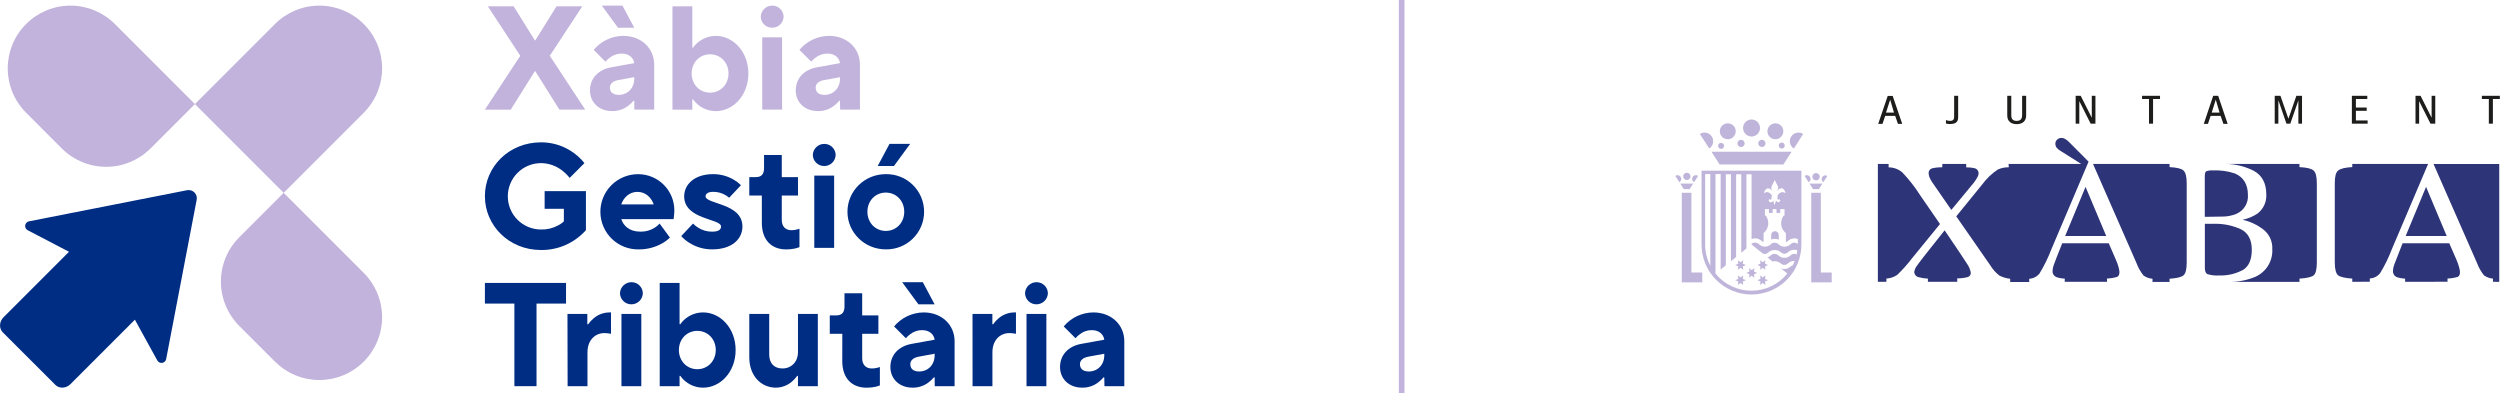 <svg width="445" height="70" viewBox="0 0 445 70" fill="none" xmlns="http://www.w3.org/2000/svg">
<g clip-path="url(#clip0_139_1355)">
<path d="M92.612 9.927L86.837 1.133H91.437L95.192 7.166H95.298L99.054 1.128H103.647L97.863 9.927L104.164 19.511H99.571L95.292 12.689H95.192L90.913 19.515H86.311L92.612 9.927Z" fill="#C2B3DC"/>
<path d="M112.892 17.935H112.76C112.476 18.281 112.15 18.59 111.79 18.854C110.975 19.47 109.977 19.794 108.956 19.773C106.592 19.773 105.017 18.198 105.017 16.097C105.017 13.996 106.435 12.395 108.823 11.975L112.892 11.239C112.76 10.32 112.009 9.534 110.661 9.534C109.889 9.529 109.138 9.788 108.534 10.27C108.251 10.471 107.995 10.709 107.774 10.976L105.673 8.878C106.315 8.106 107.117 7.483 108.024 7.052C108.93 6.622 109.92 6.393 110.924 6.384C114.204 6.384 116.447 8.641 116.447 11.502V19.511H112.912L112.892 17.935ZM107.122 1H110.796L112.897 4.939H110.009L107.122 1ZM112.897 13.734L110.009 14.259C109.09 14.443 108.565 14.922 108.565 15.572C108.565 16.387 109.09 16.884 110.14 16.884C111.715 16.884 112.897 15.704 112.897 13.996V13.734Z" fill="#C2B3DC"/>
<path d="M119.699 1.133H123.233V8.491H123.366C123.641 8.091 123.977 7.736 124.362 7.44C125.24 6.757 126.321 6.388 127.433 6.39C130.479 6.39 133.21 9.174 133.21 13.084C133.21 16.994 130.479 19.78 127.433 19.78C126.321 19.783 125.239 19.413 124.362 18.729C123.977 18.433 123.641 18.079 123.366 17.679H123.233V19.517H119.699V1.133ZM129.675 13.078C129.675 11.109 128.23 9.664 126.392 9.664C124.554 9.664 123.112 11.109 123.112 13.078C123.112 15.046 124.554 16.491 126.392 16.491C128.23 16.491 129.675 15.046 129.675 13.078Z" fill="#C2B3DC"/>
<path d="M137.462 1C137.991 0.998 138.498 1.203 138.877 1.571C139.255 1.94 139.473 2.443 139.484 2.971C139.467 3.501 139.243 4.004 138.86 4.371C138.478 4.739 137.967 4.943 137.436 4.939C136.908 4.941 136.401 4.736 136.023 4.368C135.644 4 135.426 3.498 135.415 2.971C135.432 2.44 135.656 1.937 136.038 1.569C136.421 1.201 136.932 0.997 137.462 1ZM135.677 6.647H139.212V19.511H135.677V6.647Z" fill="#C2B3DC"/>
<path d="M149.52 17.935H149.39C149.105 18.28 148.778 18.589 148.418 18.854C147.603 19.47 146.605 19.794 145.583 19.773C143.22 19.773 141.645 18.198 141.645 16.097C141.645 13.996 143.063 12.395 145.451 11.975L149.52 11.239C149.39 10.32 148.636 9.534 147.289 9.534C146.517 9.529 145.766 9.788 145.161 10.27C144.879 10.471 144.623 10.709 144.402 10.976L142.301 8.878C142.942 8.106 143.744 7.483 144.65 7.053C145.557 6.622 146.546 6.394 147.55 6.384C150.83 6.384 153.072 8.641 153.072 11.502V19.511H149.538L149.52 17.935ZM149.52 13.738L146.633 14.264C145.714 14.447 145.188 14.927 145.188 15.576C145.188 16.391 145.714 16.888 146.763 16.888C148.338 16.888 149.52 15.709 149.52 14.001V13.738Z" fill="#C2B3DC"/>
<path d="M96.944 34.016H104.296V40.966C103.294 42.096 102.059 42.996 100.677 43.606C99.296 44.216 97.798 44.521 96.288 44.501C90.617 44.501 86.311 40.168 86.311 34.917C86.311 29.666 90.617 25.336 96.288 25.336C97.774 25.328 99.243 25.657 100.583 26.298C101.924 26.939 103.102 27.875 104.029 29.036L101.402 31.663C101.01 31.174 100.561 30.733 100.064 30.351C98.988 29.509 97.663 29.047 96.297 29.036C94.73 29.036 93.228 29.659 92.12 30.767C91.012 31.874 90.39 33.377 90.39 34.944C90.39 36.51 91.012 38.013 92.12 39.121C93.228 40.229 94.73 40.851 96.297 40.851C97.347 40.88 98.387 40.636 99.315 40.142C99.699 39.95 100.054 39.702 100.366 39.406V37.166H96.944V34.016Z" fill="#002D84"/>
<path d="M119.246 42.291C118.822 42.703 118.345 43.056 117.827 43.341C116.575 44.038 115.165 44.4 113.731 44.392C112.844 44.414 111.961 44.26 111.133 43.938C110.306 43.615 109.551 43.132 108.912 42.515C108.273 41.898 107.764 41.16 107.413 40.344C107.062 39.529 106.877 38.651 106.868 37.764C106.859 36.876 107.027 35.995 107.362 35.172C107.697 34.35 108.193 33.603 108.819 32.973C109.446 32.344 110.191 31.846 111.012 31.508C111.833 31.169 112.713 30.997 113.601 31.003C115.306 31.005 116.94 31.683 118.145 32.888C119.351 34.093 120.03 35.727 120.034 37.431C120.029 37.809 120.002 38.185 119.955 38.56L119.902 39.002H110.581C110.977 40.184 112.026 41.233 113.994 41.233C114.895 41.256 115.782 41.01 116.542 40.526C116.869 40.33 117.161 40.081 117.408 39.791L119.246 42.291ZM116.358 36.384C115.963 35.202 114.94 34.153 113.469 34.153C111.997 34.153 110.977 35.202 110.581 36.384H116.358Z" fill="#002D84"/>
<path d="M123.357 39.793C123.628 40.079 123.938 40.326 124.276 40.528C125.021 41.001 125.888 41.247 126.77 41.235C127.952 41.235 128.345 40.842 128.345 40.316C128.345 38.874 121.782 39.137 121.782 34.935C121.782 32.836 123.62 30.998 126.903 30.998C128.213 30.985 129.502 31.33 130.63 31.997C131.09 32.264 131.514 32.59 131.891 32.967L129.79 35.198C129.556 34.996 129.3 34.821 129.028 34.674C128.378 34.314 127.645 34.133 126.903 34.148C125.984 34.148 125.59 34.542 125.59 34.935C125.59 36.38 132.152 36.117 132.152 40.316C132.152 42.526 130.316 44.388 126.77 44.388C125.319 44.398 123.897 43.987 122.674 43.206C122.147 42.883 121.67 42.485 121.258 42.024L123.357 39.793Z" fill="#002D84"/>
<path d="M135.605 34.804H133.374V31.524H134.555C135.527 31.524 136 30.998 136 29.947V27.585H139.155V31.524H142.042V34.804H139.155V39.137C139.155 40.316 139.818 40.975 140.86 40.975C141.206 40.977 141.551 40.932 141.885 40.842C142.029 40.813 142.17 40.77 142.305 40.712V43.992C142.084 44.072 141.863 44.125 141.623 44.213C141.071 44.339 140.507 44.4 139.941 44.397C137.317 44.397 135.609 42.715 135.609 39.669L135.605 34.804Z" fill="#002D84"/>
<path d="M146.728 25.614C147.256 25.612 147.764 25.817 148.142 26.186C148.52 26.555 148.738 27.057 148.749 27.585C148.732 28.115 148.508 28.618 148.125 28.986C147.743 29.353 147.232 29.557 146.701 29.553C146.173 29.556 145.666 29.351 145.288 28.983C144.91 28.614 144.691 28.113 144.68 27.585C144.697 27.054 144.921 26.552 145.303 26.183C145.686 25.815 146.197 25.611 146.728 25.614ZM144.943 31.261H148.477V44.125H144.943V31.261Z" fill="#002D84"/>
<path d="M157.674 30.998C158.564 30.982 159.447 31.143 160.274 31.472C161.1 31.802 161.853 32.292 162.487 32.915C163.122 33.539 163.626 34.282 163.97 35.102C164.315 35.923 164.492 36.803 164.492 37.693C164.492 38.583 164.315 39.463 163.97 40.283C163.626 41.104 163.122 41.847 162.487 42.471C161.853 43.094 161.1 43.584 160.274 43.913C159.447 44.243 158.564 44.404 157.674 44.388C153.866 44.388 150.846 41.368 150.846 37.692C150.846 34.016 153.866 30.998 157.674 30.998ZM160.955 37.692C160.955 35.724 159.51 34.279 157.674 34.279C155.838 34.279 154.398 35.724 154.398 37.692C154.398 39.66 155.841 41.105 157.681 41.105C159.521 41.105 160.955 39.66 160.955 37.692ZM158.328 25.614H162.004L159.117 29.553H156.229L158.328 25.614Z" fill="#002D84"/>
<path d="M91.563 54.037H86.311V50.361H100.753V54.037H95.502V68.739H91.563V54.037Z" fill="#002D84"/>
<path d="M101.009 55.875H104.544V57.714H104.692C104.974 57.326 105.3 56.973 105.664 56.662C106.454 55.987 107.459 55.615 108.498 55.612H108.761V59.419L108.472 59.366C108.179 59.319 107.884 59.293 107.588 59.289C105.883 59.289 104.57 60.601 104.57 62.7V68.739H101.036L101.009 55.875Z" fill="#002D84"/>
<path d="M112.404 50.229C112.932 50.226 113.44 50.432 113.818 50.8C114.196 51.169 114.414 51.671 114.425 52.199C114.408 52.73 114.184 53.232 113.802 53.6C113.419 53.968 112.908 54.172 112.377 54.168C111.85 54.17 111.342 53.965 110.964 53.597C110.586 53.229 110.368 52.727 110.356 52.199C110.373 51.669 110.597 51.166 110.979 50.798C111.362 50.43 111.873 50.226 112.404 50.229ZM110.619 55.875H114.153V68.739H110.619V55.875Z" fill="#002D84"/>
<path d="M117.43 50.361H120.964V57.713H121.097C121.373 57.314 121.709 56.959 122.093 56.662C122.972 55.979 124.053 55.61 125.166 55.612C128.213 55.612 130.941 58.396 130.941 62.306C130.941 66.216 128.213 69.002 125.166 69.002C124.053 69.005 122.971 68.635 122.093 67.951C121.709 67.654 121.373 67.3 121.097 66.901H120.964V68.739H117.43V50.361ZM127.406 62.306C127.406 60.338 125.964 58.893 124.123 58.893C122.283 58.893 120.843 60.338 120.843 62.306C120.843 64.275 122.285 65.719 124.123 65.719C125.961 65.719 127.406 64.275 127.406 62.306Z" fill="#002D84"/>
<path d="M133.374 55.875H136.919V63.095C136.919 64.67 137.803 65.587 139.281 65.587C140.856 65.587 142.038 64.407 142.038 62.7V55.875H145.573V68.739H142.038V66.901H141.908C141.626 67.288 141.3 67.64 140.935 67.951C140.143 68.623 139.14 68.995 138.101 69.002C135.474 69.002 133.374 66.901 133.374 63.618V55.875Z" fill="#002D84"/>
<path d="M149.931 59.419H147.7V56.138H148.875C149.845 56.138 150.318 55.612 150.318 54.561V52.199H153.468V56.138H156.355V59.419H153.468V63.751C153.468 64.931 154.131 65.587 155.175 65.587C155.521 65.589 155.865 65.546 156.198 65.457C156.342 65.428 156.483 65.384 156.618 65.326V68.607C156.408 68.686 156.176 68.739 155.935 68.828C155.385 68.953 154.821 69.015 154.256 69.011C151.63 69.011 149.924 67.33 149.924 64.283L149.931 59.419Z" fill="#002D84"/>
<path d="M166.367 67.164H166.235C165.95 67.51 165.623 67.818 165.263 68.083C164.448 68.699 163.449 69.022 162.428 69.002C160.067 69.002 158.489 67.427 158.489 65.326C158.489 63.225 159.908 61.624 162.296 61.204L166.367 60.468C166.235 59.549 165.483 58.763 164.134 58.763C163.362 58.758 162.612 59.017 162.008 59.498C161.724 59.7 161.468 59.937 161.246 60.205L159.145 58.107C159.788 57.336 160.59 56.713 161.497 56.282C162.404 55.852 163.393 55.623 164.397 55.612C167.679 55.612 169.919 57.87 169.919 60.731V68.739H166.385L166.367 67.164ZM160.584 50.229H164.26L166.36 54.168H163.478L160.584 50.229ZM166.36 62.962L163.478 63.499C162.559 63.682 162.035 64.162 162.035 64.811C162.035 65.624 162.559 66.124 163.61 66.124C165.185 66.124 166.367 64.942 166.367 63.236L166.36 62.962Z" fill="#002D84"/>
<path d="M173.107 55.875H176.642V57.714H176.772C177.055 57.327 177.381 56.974 177.744 56.662C178.535 55.987 179.539 55.615 180.579 55.612H180.842V59.419L180.555 59.366C180.262 59.319 179.967 59.293 179.671 59.289C177.963 59.289 176.651 60.601 176.651 62.7V68.739H173.116L173.107 55.875Z" fill="#002D84"/>
<path d="M184.504 50.229C185.032 50.227 185.539 50.432 185.917 50.801C186.295 51.17 186.513 51.672 186.524 52.199C186.506 52.73 186.283 53.232 185.9 53.6C185.517 53.968 185.006 54.172 184.476 54.168C183.948 54.17 183.441 53.965 183.063 53.597C182.685 53.229 182.468 52.727 182.457 52.199C182.473 51.669 182.697 51.166 183.079 50.797C183.462 50.429 183.973 50.225 184.504 50.229ZM182.719 55.875H186.254V68.739H182.719V55.875Z" fill="#002D84"/>
<path d="M196.562 67.164H196.429C196.144 67.51 195.818 67.818 195.457 68.083C194.642 68.699 193.644 69.023 192.623 69.002C190.261 69.002 188.686 67.427 188.686 65.326C188.686 63.225 190.102 61.624 192.492 61.204L196.562 60.468C196.429 59.549 195.678 58.763 194.33 58.763C193.558 58.758 192.807 59.017 192.203 59.498C191.92 59.7 191.665 59.938 191.443 60.205L189.342 58.107C189.985 57.333 190.789 56.71 191.698 56.279C192.607 55.848 193.599 55.621 194.604 55.612C197.885 55.612 200.127 57.87 200.127 60.731V68.739H196.593L196.562 67.164ZM196.562 62.967L193.672 63.499C192.755 63.683 192.23 64.162 192.23 64.811C192.23 65.624 192.755 66.124 193.805 66.124C195.38 66.124 196.562 64.942 196.562 63.236V62.967Z" fill="#002D84"/>
<path d="M64.744 4.272C62.648 2.178 59.807 1.001 56.845 1.001C53.883 1.001 51.041 2.178 48.946 4.272L34.695 18.523L50.492 34.321L64.744 20.069C65.781 19.032 66.604 17.801 67.166 16.445C67.727 15.09 68.016 13.638 68.016 12.171C68.016 10.704 67.727 9.251 67.166 7.896C66.604 6.54 65.781 5.309 64.744 4.272Z" fill="#C2B3DC"/>
<path d="M4.648 4.272C3.611 5.309 2.788 6.54 2.226 7.896C1.665 9.251 1.376 10.704 1.376 12.171C1.376 13.638 1.665 15.09 2.226 16.445C2.788 17.801 3.611 19.032 4.648 20.069L11 26.423C13.095 28.517 15.936 29.693 18.898 29.693C21.861 29.693 24.702 28.517 26.797 26.423L34.695 18.523L20.446 4.272C18.351 2.178 15.509 1.001 12.547 1.001C9.585 1.001 6.744 2.178 4.648 4.272Z" fill="#C2B3DC"/>
<path d="M42.594 58.018L48.946 64.37C49.983 65.407 51.215 66.23 52.57 66.791C53.925 67.353 55.378 67.642 56.845 67.642C58.312 67.642 59.764 67.353 61.12 66.791C62.475 66.23 63.706 65.407 64.743 64.37C65.781 63.332 66.604 62.101 67.165 60.746C67.727 59.39 68.016 57.938 68.016 56.471C68.016 55.004 67.727 53.551 67.165 52.196C66.604 50.841 65.781 49.609 64.743 48.572L50.492 34.321L42.594 42.221C41.557 43.258 40.734 44.489 40.173 45.844C39.611 47.2 39.322 48.653 39.322 50.12C39.322 51.586 39.611 53.039 40.173 54.394C40.734 55.75 41.557 56.981 42.594 58.018Z" fill="#C2B3DC"/>
<path d="M33.299 33.857L5.156 39.397C4.984 39.432 4.826 39.519 4.706 39.647C4.585 39.775 4.507 39.938 4.483 40.112C4.459 40.286 4.489 40.464 4.57 40.62C4.651 40.776 4.779 40.903 4.935 40.983L12.281 44.816L0.634 56.463C-0.148 57.245 -0.208 58.451 0.499 59.158L9.851 68.507C10.557 69.214 11.764 69.155 12.543 68.375L24.011 56.907L28.001 64.162C28.085 64.315 28.214 64.439 28.371 64.516C28.528 64.593 28.705 64.619 28.878 64.592C29.05 64.565 29.21 64.485 29.335 64.363C29.461 64.242 29.546 64.084 29.578 63.912L35.008 35.562C35.054 35.328 35.042 35.086 34.972 34.858C34.902 34.63 34.778 34.422 34.608 34.253C34.44 34.085 34.232 33.96 34.003 33.891C33.775 33.822 33.533 33.81 33.299 33.857Z" fill="#002D84"/>
</g>
<g clip-path="url(#clip1_139_1355)">
<path d="M310.76 47.177L310.22 46.941L310.293 46.334L309.819 46.686L309.346 46.334L309.419 46.941L308.872 47.177L309.419 47.408L309.346 48.015L309.819 47.657L310.293 48.015L310.22 47.408L310.76 47.177ZM310.22 50.109L310.76 49.872L310.22 49.642L310.293 49.035L309.819 49.387L309.346 49.035L309.419 49.642L308.872 49.872L309.419 50.109L309.346 50.716L309.819 50.364L310.293 50.716L310.22 50.109ZM312.823 49.872L313.364 50.109L313.291 50.716L313.764 50.364L314.238 50.716L314.171 50.109L314.711 49.872L314.171 49.642L314.238 49.035L313.764 49.387L313.291 49.035L313.364 49.642L312.823 49.872ZM313.364 46.941L312.823 47.177L313.364 47.408L313.291 48.015L313.764 47.657L314.238 48.015L314.171 47.408L314.711 47.177L314.171 46.941L314.238 46.334L313.764 46.686L313.291 46.334L313.364 46.941ZM311.81 48.088L311.343 47.736L311.409 48.343L310.869 48.579L311.409 48.81L311.343 49.417L311.81 49.071L312.283 49.417L312.216 48.81L312.757 48.579L312.216 48.343L312.283 47.736L311.81 48.088ZM316.617 42.668V41.837C316.618 41.656 316.548 41.481 316.422 41.352C316.296 41.222 316.124 41.148 315.943 41.145C315.763 41.151 315.593 41.226 315.467 41.355C315.342 41.484 315.271 41.657 315.269 41.837V42.626C315.485 42.541 315.715 42.501 315.947 42.507C316.178 42.513 316.406 42.566 316.617 42.662V42.668ZM320.003 43.439L319.912 43.372C319.744 43.24 319.532 43.175 319.319 43.188C319.105 43.201 318.904 43.293 318.753 43.445C318.608 43.592 318.435 43.709 318.244 43.789C318.054 43.868 317.849 43.909 317.642 43.909C317.436 43.909 317.231 43.868 317.04 43.789C316.85 43.709 316.677 43.592 316.532 43.445C316.352 43.29 316.123 43.204 315.885 43.204C315.648 43.204 315.419 43.29 315.239 43.445C315.099 43.591 314.931 43.708 314.745 43.787C314.558 43.867 314.358 43.908 314.156 43.908C313.953 43.908 313.753 43.867 313.567 43.787C313.38 43.708 313.212 43.591 313.072 43.445L312.963 43.372C312.787 43.236 312.568 43.167 312.346 43.177C312.124 43.187 311.912 43.276 311.749 43.427V43.487L313.242 44.701L313.515 44.901C313.588 44.99 313.679 45.062 313.782 45.114C313.884 45.165 313.997 45.193 314.111 45.198C314.226 45.203 314.34 45.183 314.447 45.14C314.553 45.097 314.649 45.032 314.729 44.95C315.036 44.667 315.435 44.507 315.852 44.498C316.269 44.489 316.674 44.632 316.993 44.901C317.075 44.986 317.173 45.053 317.282 45.099C317.39 45.145 317.506 45.168 317.624 45.168C317.742 45.168 317.858 45.145 317.967 45.099C318.075 45.053 318.173 44.986 318.255 44.901C318.476 44.696 318.749 44.555 319.044 44.494C319.34 44.433 319.646 44.454 319.93 44.556C319.9 44.804 319.858 45.053 319.803 45.296C319.636 45.196 319.44 45.155 319.248 45.181C319.055 45.206 318.876 45.296 318.741 45.435C318.596 45.583 318.423 45.7 318.232 45.779C318.042 45.859 317.837 45.9 317.63 45.9C317.424 45.9 317.219 45.859 317.028 45.779C316.838 45.7 316.665 45.583 316.52 45.435C316.339 45.282 316.11 45.197 315.873 45.197C315.636 45.197 315.407 45.282 315.227 45.435C315.055 45.605 314.848 45.733 314.62 45.812L315.488 46.534C315.747 46.473 316.017 46.473 316.276 46.534C316.535 46.595 316.776 46.716 316.981 46.886C317.064 46.969 317.162 47.035 317.27 47.08C317.379 47.125 317.495 47.148 317.612 47.148C317.729 47.148 317.845 47.125 317.954 47.08C318.062 47.035 318.16 46.969 318.243 46.886C318.573 46.584 319.01 46.424 319.457 46.443C319.36 46.698 319.251 46.947 319.129 47.19L318.747 47.414C318.523 47.642 318.235 47.795 317.921 47.853C317.608 47.912 317.284 47.873 316.993 47.742L318.146 48.695C317.375 49.647 316.4 50.414 315.294 50.942C314.188 51.469 312.978 51.743 311.752 51.743C310.527 51.743 309.317 51.469 308.21 50.942C307.104 50.414 306.13 49.647 305.358 48.695V30.979H306.275V47.972L307.197 47.214V31.021H308.114V46.486L309.03 45.733V31.021H309.947V44.98L310.863 44.222V31.021H311.779V42.553C312.073 42.434 312.395 42.401 312.707 42.456C313.019 42.51 313.309 42.651 313.546 42.862L313.916 43.099V41.478C314.37 41.111 314.664 40.582 314.736 40.003C314.809 39.423 314.654 38.839 314.304 38.371H314.153V37.23H314.869V37.904H315.53V37.23H316.216V37.904H316.878V37.23H317.648V38.377H317.491C317.201 38.769 317.045 39.243 317.048 39.73C317.045 40.067 317.119 40.4 317.264 40.704C317.409 41.008 317.622 41.275 317.885 41.484V43.099C318.027 43.048 318.159 42.972 318.274 42.874C318.501 42.659 318.786 42.515 319.094 42.458C319.402 42.4 319.72 42.434 320.009 42.553L320.003 43.439ZM317.703 34.335C317.023 33.874 316.356 34.717 316.356 34.942H316.459V35.118H316.331L316.501 35.64L316.677 35.379L316.914 35.7L316.671 36.01C316.554 36.006 316.441 35.972 316.341 35.912C316.241 35.851 316.158 35.766 316.101 35.664V35.779C316.048 36.027 315.971 36.269 315.87 36.502C315.771 36.269 315.696 36.027 315.646 35.779V35.682C315.596 35.797 315.509 35.892 315.399 35.951C315.289 36.011 315.162 36.031 315.039 36.01L314.796 35.7L315.033 35.379L315.209 35.64L315.379 35.118H315.33V34.942H315.433C315.433 34.699 314.766 33.855 314.086 34.335C313.776 34.535 314.25 33.558 314.602 33.534C314.78 33.518 314.959 33.556 315.117 33.641C315.274 33.726 315.403 33.855 315.488 34.013C315.397 33.834 315.328 33.644 315.281 33.449C315.304 33.232 315.379 33.023 315.5 32.842C315.65 32.581 315.784 32.312 315.9 32.035C316.021 32.311 316.157 32.58 316.307 32.842C316.428 33.023 316.503 33.232 316.526 33.449C316.465 33.658 316.386 33.861 316.289 34.056C316.374 33.89 316.502 33.751 316.661 33.654C316.819 33.556 317.001 33.504 317.187 33.503C317.539 33.503 318.013 34.505 317.703 34.305V34.335ZM304.436 47.311C303.853 46.184 303.539 44.938 303.519 43.669V30.985H304.436V47.311ZM320.647 43.518V30.378H302.876V43.536C302.876 45.892 303.812 48.152 305.478 49.819C307.145 51.485 309.405 52.421 311.761 52.421C314.118 52.421 316.378 51.485 318.044 49.819C319.71 48.152 320.647 45.892 320.647 43.536" fill="#BFB4D9"/>
<path d="M301.067 34.317V48.507H303.003V50.261H299.361V34.317H301.067Z" fill="#BFB4D9"/>
<path d="M324.106 34.317V48.507H326.042V50.261H322.401V34.317H324.106Z" fill="#BFB4D9"/>
<path d="M322.098 32.678L322.723 33.661H323.767L324.392 32.678H322.098Z" fill="#BFB4D9"/>
<path d="M321.217 31.319C321.289 31.264 321.372 31.224 321.46 31.203C321.548 31.181 321.64 31.178 321.73 31.193C321.819 31.209 321.905 31.242 321.98 31.292C322.056 31.342 322.121 31.407 322.171 31.483C322.221 31.559 322.254 31.645 322.269 31.734C322.285 31.824 322.281 31.915 322.259 32.004C322.238 32.092 322.198 32.175 322.143 32.247C322.088 32.319 322.018 32.379 321.939 32.423L321.217 31.319Z" fill="#BFB4D9"/>
<path d="M325.27 31.319C325.198 31.271 325.117 31.239 325.032 31.224C324.947 31.208 324.859 31.209 324.775 31.227C324.69 31.245 324.61 31.28 324.539 31.329C324.468 31.378 324.407 31.44 324.36 31.513C324.313 31.585 324.281 31.666 324.265 31.751C324.249 31.836 324.25 31.924 324.268 32.008C324.286 32.093 324.321 32.173 324.37 32.244C324.419 32.315 324.482 32.376 324.554 32.423L325.27 31.319Z" fill="#BFB4D9"/>
<path d="M322.612 31.391C322.628 31.231 322.702 31.082 322.822 30.973C322.941 30.865 323.097 30.805 323.258 30.805C323.42 30.805 323.575 30.865 323.695 30.973C323.814 31.082 323.889 31.231 323.905 31.391C323.913 31.482 323.903 31.573 323.875 31.658C323.846 31.744 323.8 31.823 323.739 31.89C323.678 31.958 323.604 32.011 323.521 32.048C323.438 32.084 323.349 32.103 323.258 32.103C323.168 32.103 323.078 32.084 322.995 32.048C322.913 32.011 322.838 31.958 322.777 31.89C322.717 31.823 322.67 31.744 322.642 31.658C322.613 31.573 322.603 31.482 322.612 31.391Z" fill="#BFB4D9"/>
<path d="M309.261 25.522C309.262 25.395 309.301 25.272 309.372 25.167C309.444 25.062 309.545 24.98 309.662 24.932C309.78 24.885 309.909 24.873 310.034 24.898C310.158 24.924 310.272 24.985 310.361 25.076C310.451 25.166 310.511 25.281 310.536 25.405C310.56 25.53 310.547 25.659 310.498 25.776C310.449 25.893 310.367 25.993 310.261 26.064C310.155 26.134 310.031 26.172 309.904 26.172C309.819 26.172 309.735 26.155 309.657 26.122C309.578 26.09 309.507 26.042 309.447 25.981C309.387 25.921 309.34 25.849 309.308 25.77C309.276 25.692 309.26 25.607 309.261 25.522ZM305.82 25.911C305.834 25.78 305.896 25.659 305.994 25.57C306.092 25.482 306.219 25.434 306.351 25.434C306.483 25.434 306.61 25.482 306.708 25.57C306.806 25.659 306.868 25.78 306.882 25.911C306.89 25.985 306.882 26.061 306.859 26.132C306.836 26.203 306.798 26.269 306.748 26.325C306.698 26.38 306.637 26.425 306.568 26.456C306.5 26.486 306.426 26.502 306.351 26.502C306.276 26.502 306.202 26.486 306.133 26.456C306.065 26.425 306.004 26.38 305.954 26.325C305.903 26.269 305.866 26.203 305.843 26.132C305.82 26.061 305.812 25.985 305.82 25.911ZM312.975 25.522C312.975 25.352 313.043 25.188 313.164 25.067C313.284 24.947 313.448 24.879 313.619 24.879C313.789 24.879 313.953 24.947 314.074 25.067C314.194 25.188 314.262 25.352 314.262 25.522C314.262 25.693 314.194 25.857 314.074 25.977C313.953 26.098 313.789 26.166 313.619 26.166C313.448 26.166 313.284 26.098 313.164 25.977C313.043 25.857 312.975 25.693 312.975 25.522ZM316.617 25.911C316.617 25.769 316.673 25.633 316.773 25.533C316.873 25.433 317.009 25.377 317.151 25.377C317.293 25.377 317.428 25.433 317.529 25.533C317.629 25.633 317.685 25.769 317.685 25.911C317.685 26.052 317.629 26.188 317.529 26.288C317.428 26.389 317.293 26.445 317.151 26.445C317.009 26.445 316.873 26.389 316.773 26.288C316.673 26.188 316.617 26.052 316.617 25.911ZM304.642 27.009H318.905L317.448 29.273H306.087L304.642 27.009ZM306.129 23.368C306.129 23.088 306.212 22.815 306.368 22.582C306.523 22.35 306.744 22.168 307.002 22.061C307.261 21.954 307.545 21.926 307.819 21.981C308.094 22.035 308.346 22.17 308.543 22.368C308.741 22.566 308.876 22.818 308.93 23.092C308.985 23.366 308.957 23.651 308.85 23.909C308.743 24.167 308.562 24.388 308.329 24.544C308.097 24.699 307.823 24.782 307.543 24.782C307.358 24.783 307.173 24.747 307.001 24.676C306.829 24.605 306.673 24.501 306.542 24.37C306.41 24.238 306.306 24.082 306.235 23.91C306.165 23.738 306.128 23.554 306.129 23.368ZM302.573 23.847C302.915 23.625 303.331 23.548 303.73 23.633C304.129 23.718 304.478 23.957 304.7 24.299C304.922 24.642 304.999 25.058 304.914 25.457C304.83 25.856 304.59 26.205 304.248 26.427L302.573 23.847ZM314.602 23.368C314.602 23.088 314.685 22.814 314.841 22.582C314.996 22.349 315.218 22.168 315.476 22.061C315.735 21.954 316.02 21.926 316.294 21.981C316.569 22.036 316.821 22.172 317.018 22.37C317.216 22.569 317.35 22.821 317.404 23.096C317.458 23.37 317.429 23.655 317.321 23.913C317.213 24.172 317.031 24.392 316.797 24.547C316.564 24.701 316.29 24.783 316.01 24.782C315.825 24.782 315.641 24.745 315.47 24.674C315.298 24.603 315.143 24.499 315.012 24.367C314.881 24.236 314.778 24.08 314.707 23.909C314.637 23.737 314.601 23.553 314.602 23.368ZM320.962 23.847C320.62 23.625 320.204 23.548 319.805 23.633C319.406 23.718 319.057 23.957 318.835 24.299C318.613 24.642 318.536 25.058 318.621 25.457C318.705 25.856 318.945 26.205 319.287 26.427H319.318L320.962 23.847ZM310.262 22.791C310.261 22.492 310.349 22.199 310.514 21.95C310.679 21.701 310.915 21.506 311.191 21.391C311.467 21.276 311.771 21.245 312.065 21.302C312.358 21.36 312.628 21.503 312.84 21.715C313.052 21.926 313.197 22.195 313.255 22.488C313.314 22.782 313.285 23.086 313.17 23.362C313.056 23.639 312.863 23.875 312.614 24.041C312.365 24.208 312.073 24.297 311.774 24.297C311.374 24.297 310.99 24.138 310.707 23.856C310.424 23.574 310.264 23.191 310.262 22.791Z" fill="#BFB4D9"/>
<path d="M299.088 32.678L299.714 33.661H300.757L301.376 32.678H299.088Z" fill="#BFB4D9"/>
<path d="M298.203 31.319C298.275 31.264 298.358 31.224 298.446 31.203C298.534 31.181 298.626 31.178 298.715 31.193C298.805 31.209 298.89 31.242 298.966 31.292C299.042 31.342 299.107 31.407 299.157 31.483C299.206 31.559 299.24 31.645 299.255 31.734C299.27 31.824 299.267 31.915 299.245 32.004C299.224 32.092 299.184 32.175 299.129 32.247C299.074 32.319 299.004 32.379 298.925 32.423L298.203 31.319Z" fill="#BFB4D9"/>
<path d="M302.264 31.319C302.191 31.264 302.108 31.224 302.02 31.203C301.932 31.181 301.84 31.178 301.751 31.193C301.661 31.209 301.576 31.242 301.5 31.292C301.424 31.342 301.359 31.407 301.31 31.483C301.26 31.559 301.226 31.645 301.211 31.734C301.196 31.824 301.199 31.915 301.221 32.004C301.243 32.092 301.282 32.175 301.337 32.247C301.393 32.319 301.462 32.379 301.541 32.423L302.264 31.319Z" fill="#BFB4D9"/>
<path d="M299.61 31.391C299.61 31.219 299.678 31.054 299.8 30.932C299.922 30.81 300.087 30.742 300.259 30.742C300.432 30.742 300.597 30.81 300.718 30.932C300.84 31.054 300.909 31.219 300.909 31.391C300.909 31.564 300.84 31.729 300.718 31.851C300.597 31.972 300.432 32.041 300.259 32.041C300.087 32.041 299.922 31.972 299.8 31.851C299.678 31.729 299.61 31.564 299.61 31.391Z" fill="#BFB4D9"/>
<path d="M336.45 17.742L337.13 20.048H335.71L336.45 17.742ZM334.32 22.045H335.085L335.564 20.625H337.342L337.834 22.045H338.593L336.899 17.08H336.013L334.32 22.045Z" fill="#1D1D1B"/>
<path d="M348.552 17.056H347.836V20.697C347.836 21.062 347.836 21.517 347.089 21.517C346.847 21.511 346.606 21.464 346.379 21.377V21.984C346.601 22.053 346.833 22.086 347.065 22.081C348.37 22.081 348.552 21.517 348.552 20.782V17.056Z" fill="#1D1D1B"/>
<path d="M360.655 17.056H359.939V20.418C359.939 20.776 359.939 21.523 358.962 21.523C357.984 21.523 358.009 20.776 358.009 20.418V17.056H357.292V20.552C357.292 21.614 358.003 22.099 358.968 22.099C359.933 22.099 360.655 21.614 360.655 20.552V17.056Z" fill="#1D1D1B"/>
<path d="M369.467 22.014H370.116V18.033H370.134L372.137 22.014H372.987V17.05H372.338V20.934H372.325L370.365 17.05H369.467V22.014Z" fill="#1D1D1B"/>
<path d="M382.522 22.014H383.245V17.62H384.483V17.05H381.284V17.62H382.522V22.014Z" fill="#1D1D1B"/>
<path d="M394.404 17.742L395.084 20.048H393.682L394.404 17.742ZM392.274 22.045H393.014L393.494 20.625H395.272L395.764 22.045H396.522L394.835 17.056H393.949L392.274 22.045Z" fill="#1D1D1B"/>
<path d="M404.9 22.014H405.549V17.899H405.568L406.988 22.014H407.674L409.1 17.899H409.112V22.014H409.761V17.05H408.754L407.346 21.116H407.328L405.92 17.05H404.9V22.014Z" fill="#1D1D1B"/>
<path d="M418.633 22.014H421.437V21.438H419.349V19.72H421.273V19.144H419.349V17.62H421.376V17.05H418.633V22.014Z" fill="#1D1D1B"/>
<path d="M429.958 22.014H430.607V18.033H430.619L432.628 22.014H433.478V17.05H432.828V20.934H432.816L430.862 17.05H429.958V22.014Z" fill="#1D1D1B"/>
<path d="M443.013 22.014H443.735V17.62H444.973V17.05H441.775V17.62H443.013V22.014Z" fill="#1D1D1B"/>
<path d="M345.736 29.182H349.984V29.789C350.495 29.776 351.005 29.829 351.501 29.947C351.705 29.998 351.885 30.119 352.01 30.288C352.135 30.458 352.198 30.665 352.187 30.875C352.176 31.088 352.115 31.296 352.011 31.482C351.716 32.029 351.358 32.538 350.943 33L347.338 37.363L344.036 32.593C343.875 32.367 343.731 32.13 343.605 31.883C343.423 31.566 343.317 31.21 343.296 30.845C343.28 30.651 343.331 30.457 343.442 30.297C343.553 30.136 343.716 30.019 343.903 29.965C344.5 29.829 345.111 29.766 345.724 29.777L345.736 29.182Z" fill="#2D3478"/>
<path d="M357.523 29.182H370.457L366.815 26.888C366.533 26.734 366.281 26.528 366.075 26.281C365.929 26.073 365.853 25.825 365.856 25.571C365.852 25.433 365.88 25.295 365.936 25.169C365.993 25.043 366.078 24.931 366.184 24.843C366.282 24.748 366.398 24.673 366.525 24.623C366.652 24.573 366.788 24.549 366.924 24.551C367.191 24.549 367.452 24.63 367.671 24.782C367.906 24.933 368.124 25.11 368.32 25.31L371.767 28.776L365.134 44.392C364.566 45.889 363.859 47.33 363.022 48.695C362.799 48.967 362.522 49.19 362.209 49.349C361.895 49.509 361.552 49.602 361.201 49.623V50.194H357.814V49.623C357.153 49.551 356.51 49.362 355.915 49.065C355.259 48.568 354.705 47.95 354.282 47.244L348.213 38.511L352.874 32.781C353.625 31.762 354.547 30.881 355.599 30.177C356.217 29.901 356.889 29.764 357.566 29.777L357.523 29.182Z" fill="#2D3478"/>
<path d="M374.906 42.006H367.599L371.228 33.261L374.906 42.006Z" fill="#2D3478"/>
<path d="M375.057 50.163H367.525V49.593C367.008 49.579 366.496 49.485 366.008 49.314C365.797 49.217 365.621 49.059 365.504 48.859C365.387 48.659 365.334 48.428 365.352 48.197C365.373 47.825 365.453 47.458 365.589 47.111C365.751 46.645 366.246 45.375 367.076 43.299H375.354L376.671 46.334C376.846 46.738 376.992 47.153 377.108 47.578C377.188 47.845 377.239 48.119 377.26 48.397C377.26 48.865 377.127 49.162 376.859 49.283C376.267 49.457 375.655 49.556 375.039 49.581L375.057 50.163Z" fill="#2D3478"/>
<path d="M372.556 29.182H386.181V29.747C387.462 29.807 388.293 30.008 388.663 30.354C389.034 30.699 389.234 31.434 389.234 32.605V46.728C389.234 47.942 389.046 48.676 388.663 49.01C388.281 49.344 387.45 49.526 386.181 49.617V50.188H383.146V49.617C382.571 49.576 382.019 49.377 381.55 49.041C381.008 48.372 380.581 47.617 380.288 46.807L372.556 29.182Z" fill="#2D3478"/>
<path d="M399.158 48.088C397.906 48.752 396.502 49.076 395.086 49.029C394.358 49.082 393.626 49.004 392.925 48.798C392.616 48.634 392.464 48.276 392.464 47.73V39.84H393.071H393.999C395.686 39.778 397.363 40.113 398.897 40.817C400.18 41.472 400.821 42.686 400.821 44.458C400.821 46.243 400.275 47.456 399.176 48.1" fill="#2D3478"/>
<path d="M398.138 38.043C397.298 38.392 396.395 38.566 395.486 38.553L392.451 38.596V31.434C392.451 30.93 392.524 30.621 392.682 30.505C393.068 30.355 393.483 30.297 393.896 30.335C395.221 30.271 396.546 30.455 397.804 30.875C399.352 31.537 400.129 32.818 400.129 34.705C400.18 35.402 400.013 36.097 399.652 36.695C399.291 37.292 398.754 37.764 398.114 38.043" fill="#2D3478"/>
<path d="M396.214 29.182H409.306V29.747C410.6 29.807 411.438 30.01 411.818 30.354C412.201 30.687 412.395 31.434 412.395 32.605V46.728C412.395 47.942 412.201 48.725 411.818 49.022C411.436 49.32 410.604 49.508 409.306 49.599V50.169H396.56C398.08 50.215 399.595 49.967 401.021 49.441C402.076 49.082 402.984 48.388 403.607 47.464C404.229 46.54 404.532 45.437 404.468 44.325C404.501 43.669 404.378 43.015 404.108 42.416C403.837 41.818 403.428 41.292 402.915 40.884C401.815 40.025 400.538 39.422 399.176 39.117C400.123 38.926 401.024 38.553 401.828 38.019C402.35 37.622 402.767 37.103 403.041 36.507C403.315 35.911 403.439 35.257 403.4 34.602C403.4 32.611 402.648 31.203 401.149 30.39C399.621 29.623 397.941 29.208 396.233 29.176" fill="#2D3478"/>
<path d="M348.389 50.163H343.169V49.593C342.619 49.575 342.073 49.492 341.543 49.344C341.318 49.301 341.116 49.182 340.969 49.008C340.822 48.833 340.74 48.613 340.735 48.385C340.804 47.97 340.982 47.58 341.251 47.256C341.464 46.935 341.858 46.431 342.392 45.733L346.143 40.999C348.3 44.167 349.617 46.133 350.094 46.898C350.454 47.385 350.697 47.947 350.804 48.543C350.814 48.713 350.766 48.882 350.668 49.022C350.57 49.162 350.428 49.265 350.264 49.314C349.653 49.481 349.022 49.559 348.389 49.544V50.163Z" fill="#2D3478"/>
<path d="M334.26 50.163V29.182H336.172V29.789C337.06 29.791 337.919 30.104 338.6 30.675C339.801 31.933 340.874 33.308 341.804 34.778L345.318 39.876L340.366 45.945C339.563 46.997 338.683 47.987 337.732 48.907C337.156 49.311 336.48 49.546 335.778 49.587V50.157L334.26 50.163Z" fill="#2D3478"/>
<path d="M435.512 42.006H428.211L431.84 33.261L435.512 42.006Z" fill="#2D3478"/>
<path d="M443.749 50.163V49.593C443.174 49.551 442.622 49.351 442.153 49.016C441.617 48.346 441.193 47.594 440.897 46.789L433.165 29.188H444.866V50.169L443.749 50.163Z" fill="#2D3478"/>
<path d="M428.109 50.163V49.593C427.591 49.579 427.079 49.485 426.591 49.314C426.382 49.216 426.207 49.057 426.091 48.857C425.975 48.658 425.923 48.427 425.942 48.197C425.96 47.825 426.038 47.458 426.172 47.111C426.342 46.643 426.834 45.375 427.659 43.299H435.968L437.291 46.334C437.464 46.738 437.608 47.154 437.722 47.578C437.803 47.845 437.856 48.119 437.88 48.397C437.88 48.865 437.746 49.162 437.479 49.283C436.887 49.456 436.275 49.556 435.659 49.581V50.151L428.109 50.163Z" fill="#2D3478"/>
<path d="M418.706 50.163V49.593C417.413 49.496 416.582 49.308 416.199 49.016C415.817 48.725 415.592 47.954 415.592 46.722V32.599C415.592 31.428 415.78 30.681 416.199 30.347C416.618 30.014 417.413 29.807 418.706 29.741V29.176H432.204L425.752 44.349C425.184 45.843 424.479 47.282 423.646 48.646C423.422 48.916 423.144 49.138 422.831 49.298C422.518 49.458 422.176 49.552 421.825 49.575V50.145L418.706 50.163Z" fill="#2D3478"/>
</g>
<line x1="249.5" y1="2.18557e-08" x2="249.5" y2="70" stroke="#C2B3DC"/>
<defs>
<clipPath id="clip0_139_1355">
<rect width="200.105" height="68" fill="white" transform="translate(0 1)"/>
</clipPath>
<clipPath id="clip1_139_1355">
<rect width="147" height="35.407" fill="white" transform="translate(298 17.032)"/>
</clipPath>
</defs>
</svg>
